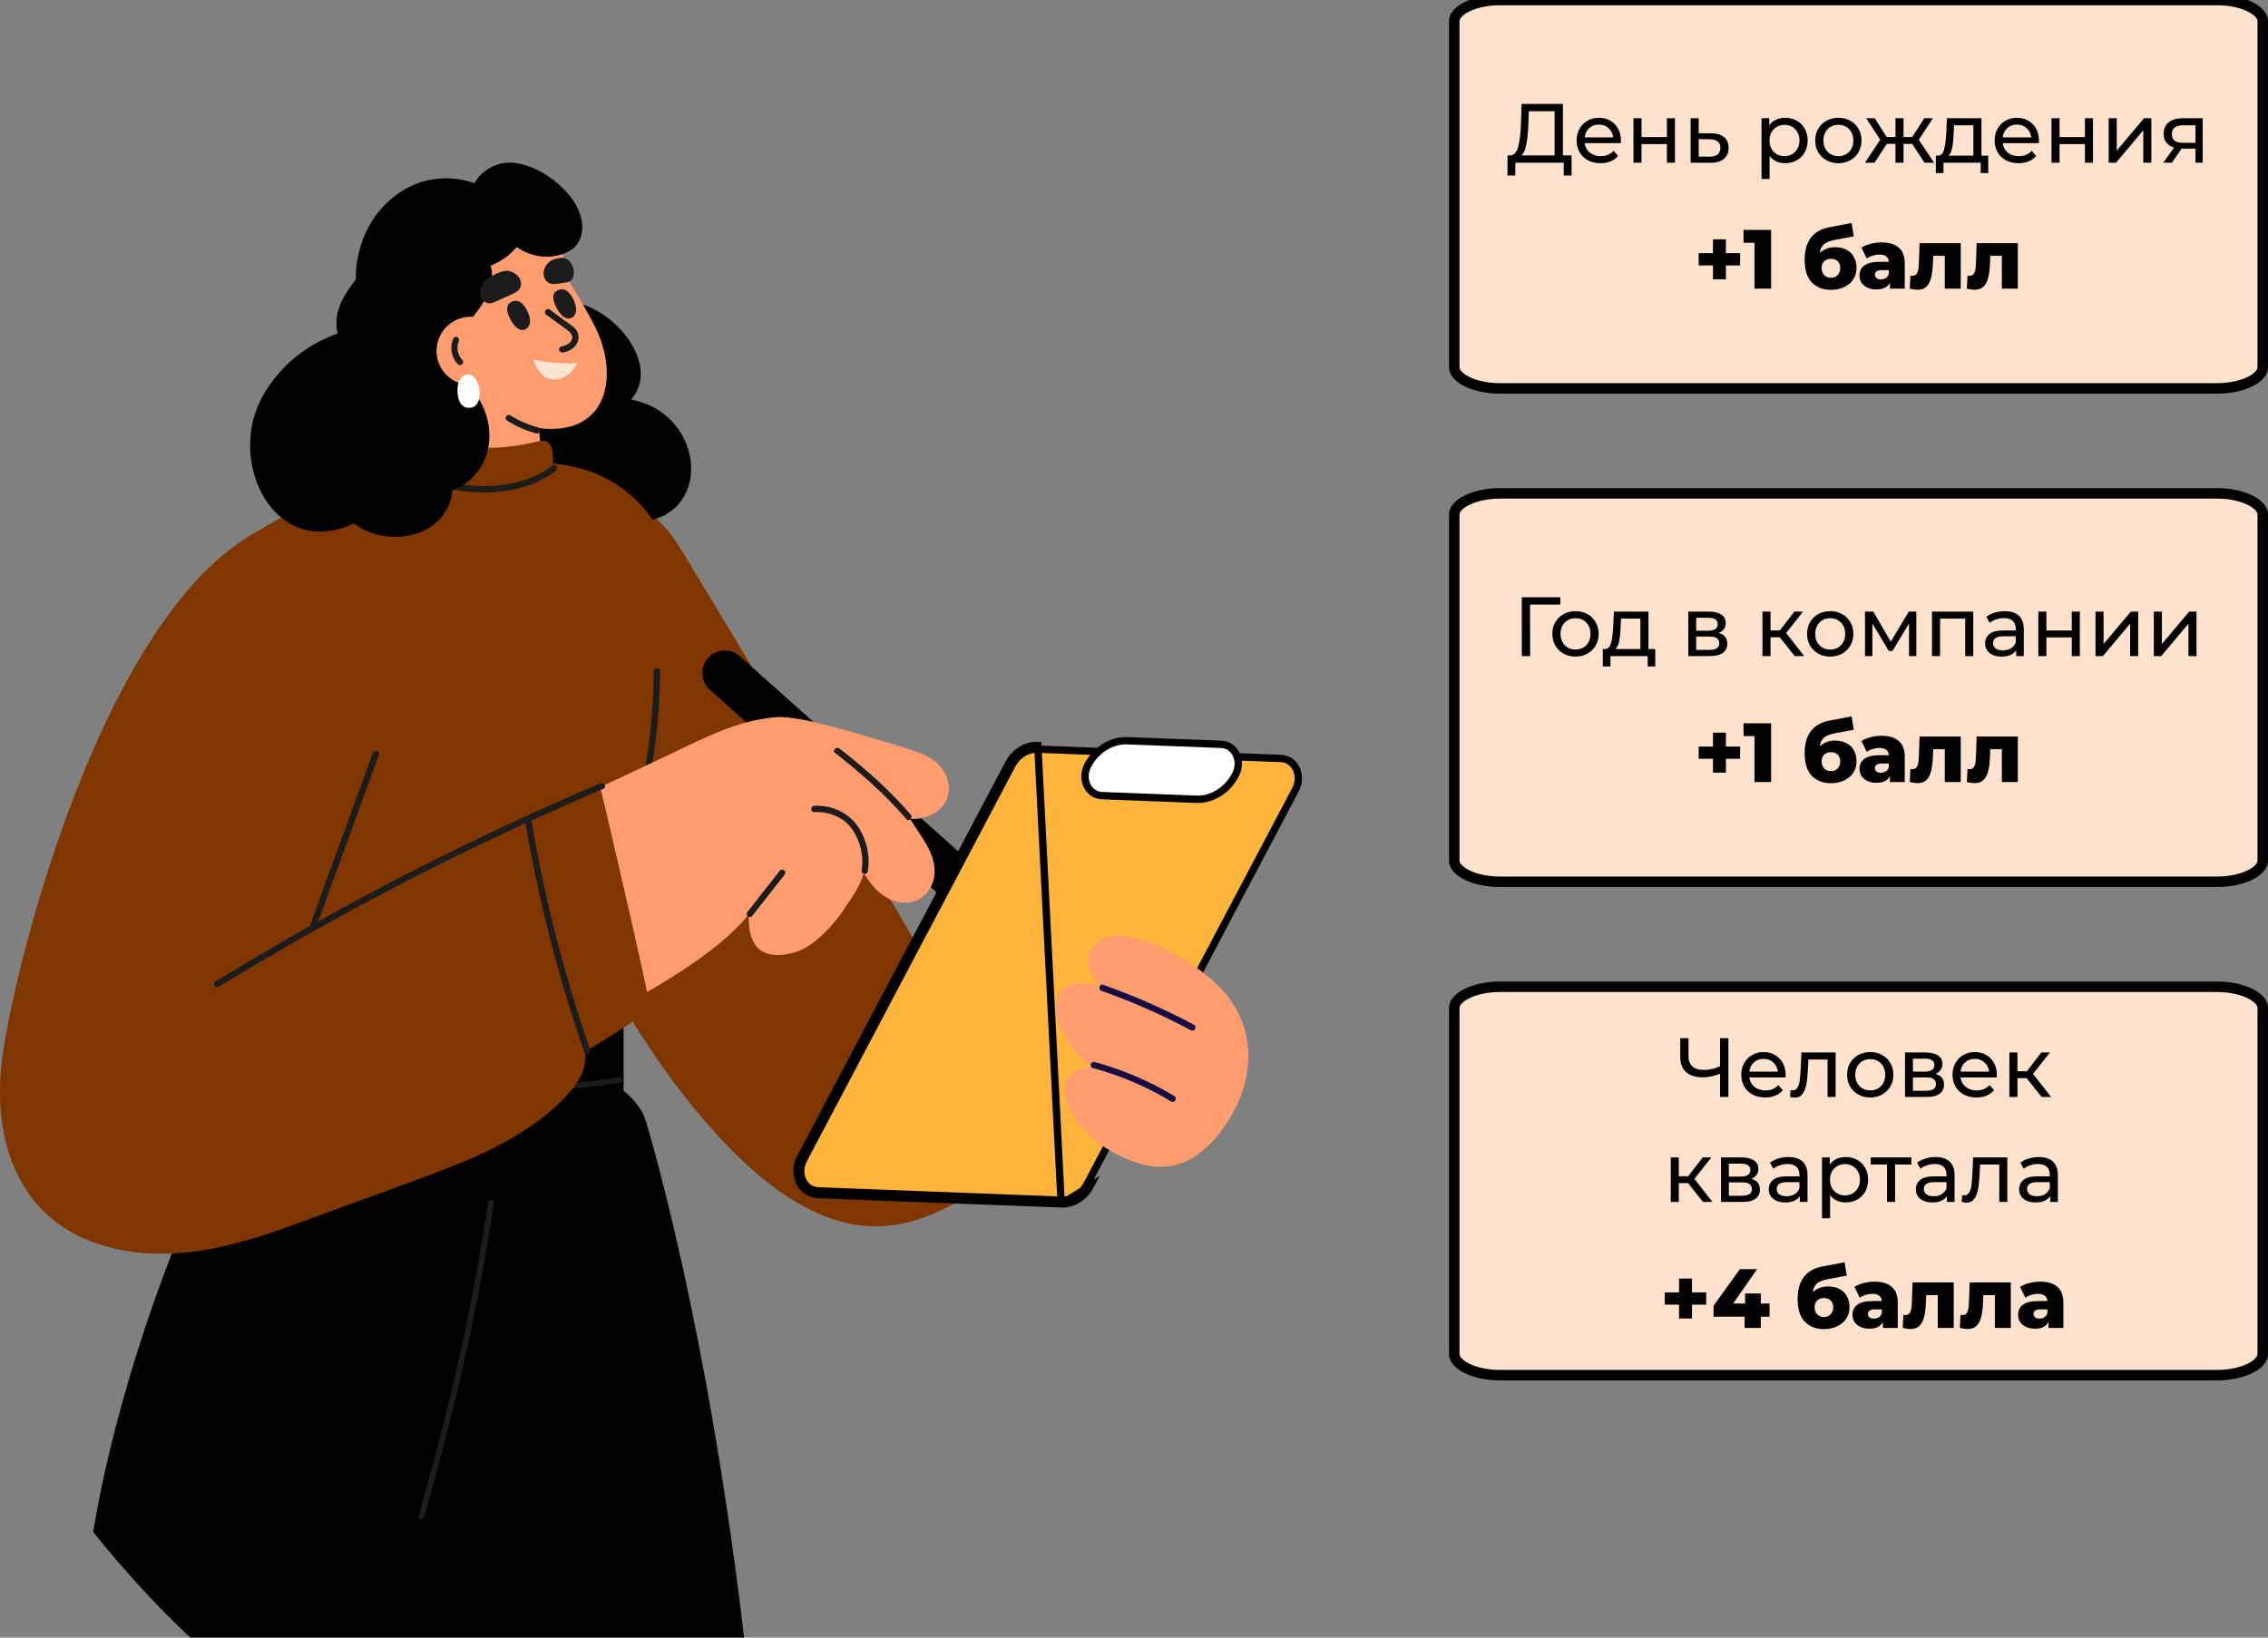 <svg width="216" height="156" viewBox="0 0 216 156" fill="none" xmlns="http://www.w3.org/2000/svg">
<rect x="0" y="0" width="216" height="156" fill="#808080" stroke="none"/>
<g clip-path="url(#clip0_2034_425)">
<path d="M142.857 0H211.143C212.422 0 213.554 0.268 214.349 0.676C215.169 1.099 215.5 1.593 215.5 1.999V35.001C215.5 35.407 215.169 35.901 214.349 36.324C213.554 36.732 212.422 37 211.143 37H142.857C141.578 37 140.446 36.732 139.651 36.324C138.831 35.901 138.5 35.407 138.5 35.001V1.999C138.5 1.593 138.831 1.099 139.651 0.676C140.446 0.268 141.578 0 142.857 0Z" fill="#FFE2CD" stroke="black"/>
<path d="M149.673 14.804V16.724H148.929V15.5H144.321L144.313 16.724H143.569L143.577 14.804H143.849C144.201 14.783 144.449 14.505 144.593 13.972C144.737 13.433 144.825 12.676 144.857 11.7L144.913 9.9H148.849V14.804H149.673ZM145.561 11.772C145.534 12.561 145.47 13.215 145.369 13.732C145.273 14.249 145.116 14.607 144.897 14.804H148.057V10.596H145.601L145.561 11.772ZM154.377 13.404C154.377 13.463 154.371 13.54 154.361 13.636H150.921C150.969 14.009 151.131 14.311 151.409 14.54C151.691 14.764 152.041 14.876 152.457 14.876C152.963 14.876 153.371 14.705 153.681 14.364L154.105 14.86C153.913 15.084 153.673 15.255 153.385 15.372C153.102 15.489 152.785 15.548 152.433 15.548C151.985 15.548 151.587 15.457 151.241 15.276C150.894 15.089 150.625 14.831 150.433 14.5C150.246 14.169 150.153 13.796 150.153 13.38C150.153 12.969 150.243 12.599 150.425 12.268C150.611 11.937 150.865 11.681 151.185 11.5C151.51 11.313 151.875 11.22 152.281 11.22C152.686 11.22 153.046 11.313 153.361 11.5C153.681 11.681 153.929 11.937 154.105 12.268C154.286 12.599 154.377 12.977 154.377 13.404ZM152.281 11.868C151.913 11.868 151.603 11.98 151.353 12.204C151.107 12.428 150.963 12.721 150.921 13.084H153.641C153.598 12.727 153.451 12.436 153.201 12.212C152.955 11.983 152.649 11.868 152.281 11.868ZM155.568 11.26H156.336V13.06H158.752V11.26H159.52V15.5H158.752V13.724H156.336V15.5H155.568V11.26ZM162.974 12.7C163.512 12.705 163.923 12.828 164.206 13.068C164.488 13.308 164.63 13.647 164.63 14.084C164.63 14.543 164.475 14.897 164.166 15.148C163.862 15.393 163.424 15.513 162.854 15.508L161.014 15.5V11.26H161.782V12.692L162.974 12.7ZM162.79 14.924C163.136 14.929 163.398 14.86 163.574 14.716C163.755 14.572 163.846 14.359 163.846 14.076C163.846 13.799 163.758 13.596 163.582 13.468C163.411 13.34 163.147 13.273 162.79 13.268L161.782 13.252V14.916L162.79 14.924ZM170.012 11.22C170.422 11.22 170.79 11.311 171.116 11.492C171.441 11.673 171.694 11.927 171.876 12.252C172.062 12.577 172.156 12.953 172.156 13.38C172.156 13.807 172.062 14.185 171.876 14.516C171.694 14.841 171.441 15.095 171.116 15.276C170.79 15.457 170.422 15.548 170.012 15.548C169.708 15.548 169.428 15.489 169.172 15.372C168.921 15.255 168.708 15.084 168.532 14.86V17.052H167.764V11.26H168.5V11.932C168.67 11.697 168.886 11.521 169.148 11.404C169.409 11.281 169.697 11.22 170.012 11.22ZM169.948 14.876C170.22 14.876 170.462 14.815 170.676 14.692C170.894 14.564 171.065 14.388 171.188 14.164C171.316 13.935 171.38 13.673 171.38 13.38C171.38 13.087 171.316 12.828 171.188 12.604C171.065 12.375 170.894 12.199 170.676 12.076C170.462 11.953 170.22 11.892 169.948 11.892C169.681 11.892 169.438 11.956 169.22 12.084C169.006 12.207 168.836 12.38 168.708 12.604C168.585 12.828 168.524 13.087 168.524 13.38C168.524 13.673 168.585 13.935 168.708 14.164C168.83 14.388 169.001 14.564 169.22 14.692C169.438 14.815 169.681 14.876 169.948 14.876ZM175.087 15.548C174.666 15.548 174.287 15.455 173.951 15.268C173.615 15.081 173.351 14.825 173.159 14.5C172.973 14.169 172.879 13.796 172.879 13.38C172.879 12.964 172.973 12.593 173.159 12.268C173.351 11.937 173.615 11.681 173.951 11.5C174.287 11.313 174.666 11.22 175.087 11.22C175.509 11.22 175.885 11.313 176.215 11.5C176.551 11.681 176.813 11.937 176.999 12.268C177.191 12.593 177.287 12.964 177.287 13.38C177.287 13.796 177.191 14.169 176.999 14.5C176.813 14.825 176.551 15.081 176.215 15.268C175.885 15.455 175.509 15.548 175.087 15.548ZM175.087 14.876C175.359 14.876 175.602 14.815 175.815 14.692C176.034 14.564 176.205 14.388 176.327 14.164C176.45 13.935 176.511 13.673 176.511 13.38C176.511 13.087 176.45 12.828 176.327 12.604C176.205 12.375 176.034 12.199 175.815 12.076C175.602 11.953 175.359 11.892 175.087 11.892C174.815 11.892 174.57 11.953 174.351 12.076C174.138 12.199 173.967 12.375 173.839 12.604C173.717 12.828 173.655 13.087 173.655 13.38C173.655 13.673 173.717 13.935 173.839 14.164C173.967 14.388 174.138 14.564 174.351 14.692C174.57 14.815 174.815 14.876 175.087 14.876ZM182.112 13.708H181.288V15.5H180.52V13.708H179.696L178.528 15.5H177.616L179.072 13.308L177.728 11.26H178.544L179.688 13.052H180.52V11.26H181.288V13.052H182.12L183.264 11.26H184.088L182.744 13.316L184.2 15.5H183.288L182.112 13.708ZM189.357 14.828V16.484H188.637V15.5H185.093V16.484H184.365V14.828H184.589C184.861 14.812 185.047 14.62 185.149 14.252C185.25 13.884 185.319 13.364 185.357 12.692L185.421 11.26H188.709V14.828H189.357ZM186.061 12.748C186.039 13.281 185.994 13.724 185.925 14.076C185.861 14.423 185.741 14.673 185.565 14.828H187.941V11.932H186.101L186.061 12.748ZM194.189 13.404C194.189 13.463 194.184 13.54 194.173 13.636H190.733C190.781 14.009 190.944 14.311 191.221 14.54C191.504 14.764 191.853 14.876 192.269 14.876C192.776 14.876 193.184 14.705 193.493 14.364L193.917 14.86C193.725 15.084 193.485 15.255 193.197 15.372C192.915 15.489 192.597 15.548 192.245 15.548C191.797 15.548 191.4 15.457 191.053 15.276C190.707 15.089 190.437 14.831 190.245 14.5C190.059 14.169 189.965 13.796 189.965 13.38C189.965 12.969 190.056 12.599 190.237 12.268C190.424 11.937 190.677 11.681 190.997 11.5C191.323 11.313 191.688 11.22 192.093 11.22C192.499 11.22 192.859 11.313 193.173 11.5C193.493 11.681 193.741 11.937 193.917 12.268C194.099 12.599 194.189 12.977 194.189 13.404ZM192.093 11.868C191.725 11.868 191.416 11.98 191.165 12.204C190.92 12.428 190.776 12.721 190.733 13.084H193.453C193.411 12.727 193.264 12.436 193.013 12.212C192.768 11.983 192.461 11.868 192.093 11.868ZM195.381 11.26H196.149V13.06H198.565V11.26H199.333V15.5H198.565V13.724H196.149V15.5H195.381V11.26ZM200.826 11.26H201.594V14.348L204.194 11.26H204.89V15.5H204.122V12.412L201.53 15.5H200.826V11.26ZM209.781 11.26V15.5H209.093V14.156H207.861H207.773L206.845 15.5H206.021L207.053 14.052C206.733 13.956 206.487 13.799 206.317 13.58C206.146 13.356 206.061 13.079 206.061 12.748C206.061 12.263 206.226 11.895 206.557 11.644C206.887 11.388 207.343 11.26 207.925 11.26H209.781ZM206.845 12.772C206.845 13.055 206.933 13.265 207.109 13.404C207.29 13.537 207.559 13.604 207.917 13.604H209.093V11.932H207.949C207.213 11.932 206.845 12.212 206.845 12.772Z" fill="black"/>
<path d="M165.724 25.284H164.372V26.604H163.14V25.284H161.78V24.116H163.14V22.796H164.372V24.116H165.724V25.284ZM168.676 21.9V27.5H167.092V23.124H166.052V21.9H168.676ZM174.766 23.548C175.188 23.548 175.553 23.631 175.862 23.796C176.172 23.956 176.406 24.188 176.566 24.492C176.732 24.791 176.814 25.14 176.814 25.54C176.814 25.951 176.708 26.313 176.494 26.628C176.286 26.937 175.996 27.18 175.622 27.356C175.254 27.527 174.838 27.612 174.374 27.612C173.612 27.612 173.004 27.375 172.55 26.9C172.097 26.425 171.87 25.713 171.87 24.764C171.87 22.983 172.66 21.943 174.238 21.644L176.342 21.244L176.55 22.516L174.726 22.86C174.262 22.945 173.921 23.084 173.702 23.276C173.489 23.463 173.361 23.735 173.318 24.092C173.708 23.729 174.19 23.548 174.766 23.548ZM174.382 26.46C174.654 26.46 174.868 26.372 175.022 26.196C175.182 26.02 175.262 25.801 175.262 25.54C175.262 25.263 175.182 25.047 175.022 24.892C174.862 24.732 174.649 24.652 174.382 24.652C174.11 24.652 173.892 24.732 173.726 24.892C173.566 25.052 173.486 25.271 173.486 25.548C173.486 25.815 173.569 26.033 173.734 26.204C173.9 26.375 174.116 26.46 174.382 26.46ZM179.19 23.092C179.91 23.092 180.459 23.257 180.838 23.588C181.217 23.913 181.406 24.415 181.406 25.092V27.5H179.99V26.94C179.771 27.361 179.345 27.572 178.71 27.572C178.374 27.572 178.083 27.513 177.838 27.396C177.593 27.279 177.406 27.121 177.278 26.924C177.155 26.721 177.094 26.492 177.094 26.236C177.094 25.825 177.251 25.508 177.566 25.284C177.881 25.055 178.366 24.94 179.022 24.94H179.886C179.859 24.481 179.553 24.252 178.966 24.252C178.758 24.252 178.547 24.287 178.334 24.356C178.121 24.42 177.939 24.511 177.79 24.628L177.278 23.596C177.518 23.436 177.809 23.313 178.15 23.228C178.497 23.137 178.843 23.092 179.19 23.092ZM179.134 26.612C179.31 26.612 179.465 26.569 179.598 26.484C179.731 26.399 179.827 26.273 179.886 26.108V25.732H179.23C178.787 25.732 178.566 25.879 178.566 26.172C178.566 26.305 178.617 26.412 178.718 26.492C178.819 26.572 178.958 26.612 179.134 26.612ZM186.737 23.164V27.5H185.217V24.372H184.121L184.089 25.036C184.067 25.601 184.011 26.068 183.921 26.436C183.83 26.804 183.681 27.092 183.473 27.3C183.265 27.503 182.979 27.604 182.617 27.604C182.43 27.604 182.185 27.569 181.881 27.5L181.945 26.26C182.041 26.271 182.105 26.276 182.137 26.276C182.302 26.276 182.427 26.223 182.513 26.116C182.598 26.009 182.657 25.868 182.689 25.692C182.721 25.511 182.742 25.271 182.753 24.972L182.817 23.164H186.737ZM192.174 23.164V27.5H190.654V24.372H189.558L189.526 25.036C189.505 25.601 189.449 26.068 189.358 26.436C189.267 26.804 189.118 27.092 188.91 27.3C188.702 27.503 188.417 27.604 188.054 27.604C187.867 27.604 187.622 27.569 187.318 27.5L187.382 26.26C187.478 26.271 187.542 26.276 187.574 26.276C187.739 26.276 187.865 26.223 187.95 26.116C188.035 26.009 188.094 25.868 188.126 25.692C188.158 25.511 188.179 25.271 188.19 24.972L188.254 23.164H192.174Z" fill="black"/>
<path d="M142.857 47H211.143C212.422 47 213.554 47.268 214.349 47.676C215.169 48.099 215.5 48.593 215.5 48.999V82.001C215.5 82.407 215.169 82.901 214.349 83.323C213.554 83.732 212.422 84 211.143 84H142.857C141.578 84 140.446 83.732 139.651 83.323C138.831 82.901 138.5 82.407 138.5 82.001V48.999C138.5 48.593 138.831 48.099 139.651 47.676C140.446 47.268 141.578 47 142.857 47Z" fill="#FFE2CD" stroke="black"/>
<path d="M148.599 57.596H145.719L145.727 62.5H144.935V56.9H148.607L148.599 57.596ZM150.052 62.548C149.631 62.548 149.252 62.455 148.916 62.268C148.58 62.081 148.316 61.825 148.124 61.5C147.938 61.169 147.844 60.796 147.844 60.38C147.844 59.964 147.938 59.593 148.124 59.268C148.316 58.937 148.58 58.681 148.916 58.5C149.252 58.313 149.631 58.22 150.052 58.22C150.474 58.22 150.85 58.313 151.18 58.5C151.516 58.681 151.778 58.937 151.964 59.268C152.156 59.593 152.252 59.964 152.252 60.38C152.252 60.796 152.156 61.169 151.964 61.5C151.778 61.825 151.516 62.081 151.18 62.268C150.85 62.455 150.474 62.548 150.052 62.548ZM150.052 61.876C150.324 61.876 150.567 61.815 150.78 61.692C150.999 61.564 151.17 61.388 151.292 61.164C151.415 60.935 151.476 60.673 151.476 60.38C151.476 60.087 151.415 59.828 151.292 59.604C151.17 59.375 150.999 59.199 150.78 59.076C150.567 58.953 150.324 58.892 150.052 58.892C149.78 58.892 149.535 58.953 149.316 59.076C149.103 59.199 148.932 59.375 148.804 59.604C148.682 59.828 148.62 60.087 148.62 60.38C148.62 60.673 148.682 60.935 148.804 61.164C148.932 61.388 149.103 61.564 149.316 61.692C149.535 61.815 149.78 61.876 150.052 61.876ZM157.642 61.828V63.484H156.922V62.5H153.378V63.484H152.65V61.828H152.874C153.146 61.812 153.333 61.62 153.434 61.252C153.535 60.884 153.605 60.364 153.642 59.692L153.706 58.26H156.994V61.828H157.642ZM154.346 59.748C154.325 60.281 154.279 60.724 154.21 61.076C154.146 61.423 154.026 61.673 153.85 61.828H156.226V58.932H154.386L154.346 59.748ZM163.679 60.3C164.228 60.439 164.503 60.783 164.503 61.332C164.503 61.705 164.362 61.993 164.079 62.196C163.802 62.399 163.386 62.5 162.831 62.5H160.791V58.26H162.759C163.26 58.26 163.652 58.356 163.935 58.548C164.218 58.735 164.359 59.001 164.359 59.348C164.359 59.572 164.298 59.767 164.175 59.932C164.058 60.092 163.892 60.215 163.679 60.3ZM161.543 60.084H162.695C162.988 60.084 163.21 60.031 163.359 59.924C163.514 59.817 163.591 59.663 163.591 59.46C163.591 59.055 163.292 58.852 162.695 58.852H161.543V60.084ZM162.775 61.908C163.095 61.908 163.335 61.857 163.495 61.756C163.655 61.655 163.735 61.497 163.735 61.284C163.735 61.065 163.66 60.903 163.511 60.796C163.367 60.689 163.138 60.636 162.823 60.636H161.543V61.908H162.775ZM169.501 60.708H168.621V62.5H167.853V58.26H168.621V60.052H169.517L170.893 58.26H171.717L170.109 60.3L171.829 62.5H170.925L169.501 60.708ZM174.31 62.548C173.889 62.548 173.51 62.455 173.174 62.268C172.838 62.081 172.574 61.825 172.382 61.5C172.195 61.169 172.102 60.796 172.102 60.38C172.102 59.964 172.195 59.593 172.382 59.268C172.574 58.937 172.838 58.681 173.174 58.5C173.51 58.313 173.889 58.22 174.31 58.22C174.731 58.22 175.107 58.313 175.438 58.5C175.774 58.681 176.035 58.937 176.222 59.268C176.414 59.593 176.51 59.964 176.51 60.38C176.51 60.796 176.414 61.169 176.222 61.5C176.035 61.825 175.774 62.081 175.438 62.268C175.107 62.455 174.731 62.548 174.31 62.548ZM174.31 61.876C174.582 61.876 174.825 61.815 175.038 61.692C175.257 61.564 175.427 61.388 175.55 61.164C175.673 60.935 175.734 60.673 175.734 60.38C175.734 60.087 175.673 59.828 175.55 59.604C175.427 59.375 175.257 59.199 175.038 59.076C174.825 58.953 174.582 58.892 174.31 58.892C174.038 58.892 173.793 58.953 173.574 59.076C173.361 59.199 173.19 59.375 173.062 59.604C172.939 59.828 172.878 60.087 172.878 60.38C172.878 60.673 172.939 60.935 173.062 61.164C173.19 61.388 173.361 61.564 173.574 61.692C173.793 61.815 174.038 61.876 174.31 61.876ZM182.507 58.26V62.5H181.811V59.404L180.227 62.02H179.891L178.323 59.396V62.5H177.619V58.26H178.411L180.075 61.124L181.787 58.26H182.507ZM187.93 58.26V62.5H187.162V58.932H184.77V62.5H184.002V58.26H187.93ZM190.928 58.22C191.515 58.22 191.963 58.364 192.272 58.652C192.587 58.94 192.744 59.369 192.744 59.94V62.5H192.016V61.94C191.888 62.137 191.704 62.289 191.464 62.396C191.229 62.497 190.949 62.548 190.624 62.548C190.149 62.548 189.768 62.433 189.48 62.204C189.197 61.975 189.056 61.673 189.056 61.3C189.056 60.927 189.192 60.628 189.464 60.404C189.736 60.175 190.168 60.06 190.76 60.06H191.976V59.908C191.976 59.577 191.88 59.324 191.688 59.148C191.496 58.972 191.213 58.884 190.84 58.884C190.589 58.884 190.344 58.927 190.104 59.012C189.864 59.092 189.661 59.201 189.496 59.34L189.176 58.764C189.395 58.588 189.656 58.455 189.96 58.364C190.264 58.268 190.587 58.22 190.928 58.22ZM190.752 61.956C191.045 61.956 191.299 61.892 191.512 61.764C191.725 61.631 191.88 61.444 191.976 61.204V60.612H190.792C190.141 60.612 189.816 60.831 189.816 61.268C189.816 61.481 189.899 61.649 190.064 61.772C190.229 61.895 190.459 61.956 190.752 61.956ZM194.127 58.26H194.895V60.06H197.311V58.26H198.079V62.5H197.311V60.724H194.895V62.5H194.127V58.26ZM199.572 58.26H200.34V61.348L202.94 58.26H203.636V62.5H202.868V59.412L200.276 62.5H199.572V58.26ZM205.127 58.26H205.895V61.348L208.495 58.26H209.191V62.5H208.423V59.412L205.831 62.5H205.127V58.26Z" fill="black"/>
<path d="M165.724 72.284H164.372V73.604H163.14V72.284H161.78V71.116H163.14V69.796H164.372V71.116H165.724V72.284ZM168.676 68.9V74.5H167.092V70.124H166.052V68.9H168.676ZM174.766 70.548C175.188 70.548 175.553 70.631 175.862 70.796C176.172 70.956 176.406 71.188 176.566 71.492C176.732 71.791 176.814 72.14 176.814 72.54C176.814 72.951 176.708 73.313 176.494 73.628C176.286 73.937 175.996 74.18 175.622 74.356C175.254 74.527 174.838 74.612 174.374 74.612C173.612 74.612 173.004 74.375 172.55 73.9C172.097 73.425 171.87 72.713 171.87 71.764C171.87 69.983 172.66 68.943 174.238 68.644L176.342 68.244L176.55 69.516L174.726 69.86C174.262 69.945 173.921 70.084 173.702 70.276C173.489 70.463 173.361 70.735 173.318 71.092C173.708 70.729 174.19 70.548 174.766 70.548ZM174.382 73.46C174.654 73.46 174.868 73.372 175.022 73.196C175.182 73.02 175.262 72.801 175.262 72.54C175.262 72.263 175.182 72.047 175.022 71.892C174.862 71.732 174.649 71.652 174.382 71.652C174.11 71.652 173.892 71.732 173.726 71.892C173.566 72.052 173.486 72.271 173.486 72.548C173.486 72.815 173.569 73.033 173.734 73.204C173.9 73.375 174.116 73.46 174.382 73.46ZM179.19 70.092C179.91 70.092 180.459 70.257 180.838 70.588C181.217 70.913 181.406 71.415 181.406 72.092V74.5H179.99V73.94C179.771 74.361 179.345 74.572 178.71 74.572C178.374 74.572 178.083 74.513 177.838 74.396C177.593 74.279 177.406 74.121 177.278 73.924C177.155 73.721 177.094 73.492 177.094 73.236C177.094 72.825 177.251 72.508 177.566 72.284C177.881 72.055 178.366 71.94 179.022 71.94H179.886C179.859 71.481 179.553 71.252 178.966 71.252C178.758 71.252 178.547 71.287 178.334 71.356C178.121 71.42 177.939 71.511 177.79 71.628L177.278 70.596C177.518 70.436 177.809 70.313 178.15 70.228C178.497 70.137 178.843 70.092 179.19 70.092ZM179.134 73.612C179.31 73.612 179.465 73.569 179.598 73.484C179.731 73.399 179.827 73.273 179.886 73.108V72.732H179.23C178.787 72.732 178.566 72.879 178.566 73.172C178.566 73.305 178.617 73.412 178.718 73.492C178.819 73.572 178.958 73.612 179.134 73.612ZM186.737 70.164V74.5H185.217V71.372H184.121L184.089 72.036C184.067 72.601 184.011 73.068 183.921 73.436C183.83 73.804 183.681 74.092 183.473 74.3C183.265 74.503 182.979 74.604 182.617 74.604C182.43 74.604 182.185 74.569 181.881 74.5L181.945 73.26C182.041 73.271 182.105 73.276 182.137 73.276C182.302 73.276 182.427 73.223 182.513 73.116C182.598 73.009 182.657 72.868 182.689 72.692C182.721 72.511 182.742 72.271 182.753 71.972L182.817 70.164H186.737ZM192.174 70.164V74.5H190.654V71.372H189.558L189.526 72.036C189.505 72.601 189.449 73.068 189.358 73.436C189.267 73.804 189.118 74.092 188.91 74.3C188.702 74.503 188.417 74.604 188.054 74.604C187.867 74.604 187.622 74.569 187.318 74.5L187.382 73.26C187.478 73.271 187.542 73.276 187.574 73.276C187.739 73.276 187.865 73.223 187.95 73.116C188.035 73.009 188.094 72.868 188.126 72.692C188.158 72.511 188.179 72.271 188.19 71.972L188.254 70.164H192.174Z" fill="black"/>
<path d="M142.857 94H211.143C212.422 94 213.554 94.268 214.349 94.677C215.169 95.099 215.5 95.593 215.5 95.999V129.001C215.5 129.407 215.169 129.901 214.349 130.324C213.554 130.732 212.422 131 211.143 131H142.857C141.578 131 140.446 130.732 139.651 130.324C138.831 129.901 138.5 129.407 138.5 129.001V95.999C138.5 95.593 138.831 95.099 139.651 94.677C140.446 94.268 141.578 94 142.857 94Z" fill="#FFE2CD" stroke="black"/>
<path d="M164.61 98.9V104.5H163.818V102.284C163.226 102.513 162.679 102.628 162.178 102.628C161.495 102.628 160.964 102.463 160.586 102.132C160.212 101.801 160.026 101.329 160.026 100.716V98.9H160.81V100.628C160.81 101.044 160.935 101.364 161.186 101.588C161.442 101.812 161.802 101.924 162.266 101.924C162.783 101.924 163.3 101.807 163.818 101.572V98.9H164.61ZM170.06 102.404C170.06 102.463 170.055 102.54 170.044 102.636H166.604C166.652 103.009 166.815 103.311 167.092 103.54C167.375 103.764 167.724 103.876 168.14 103.876C168.647 103.876 169.055 103.705 169.364 103.364L169.788 103.86C169.596 104.084 169.356 104.255 169.068 104.372C168.786 104.489 168.468 104.548 168.116 104.548C167.668 104.548 167.271 104.457 166.924 104.276C166.578 104.089 166.308 103.831 166.116 103.5C165.93 103.169 165.836 102.796 165.836 102.38C165.836 101.969 165.927 101.599 166.108 101.268C166.295 100.937 166.548 100.681 166.868 100.5C167.194 100.313 167.559 100.22 167.964 100.22C168.37 100.22 168.73 100.313 169.044 100.5C169.364 100.681 169.612 100.937 169.788 101.268C169.97 101.599 170.06 101.977 170.06 102.404ZM167.964 100.868C167.596 100.868 167.287 100.98 167.036 101.204C166.791 101.428 166.647 101.721 166.604 102.084H169.324C169.282 101.727 169.135 101.436 168.884 101.212C168.639 100.983 168.332 100.868 167.964 100.868ZM174.822 100.26V104.5H174.054V100.932H172.23L172.182 101.876C172.155 102.447 172.104 102.924 172.03 103.308C171.955 103.687 171.832 103.991 171.662 104.22C171.491 104.449 171.254 104.564 170.95 104.564C170.811 104.564 170.654 104.54 170.478 104.492L170.526 103.844C170.595 103.86 170.659 103.868 170.718 103.868C170.931 103.868 171.091 103.775 171.198 103.588C171.304 103.401 171.374 103.18 171.406 102.924C171.438 102.668 171.467 102.303 171.493 101.828L171.566 100.26H174.822ZM178.123 104.548C177.701 104.548 177.323 104.455 176.987 104.268C176.651 104.081 176.387 103.825 176.195 103.5C176.008 103.169 175.915 102.796 175.915 102.38C175.915 101.964 176.008 101.593 176.195 101.268C176.387 100.937 176.651 100.681 176.987 100.5C177.323 100.313 177.701 100.22 178.123 100.22C178.544 100.22 178.92 100.313 179.251 100.5C179.587 100.681 179.848 100.937 180.035 101.268C180.227 101.593 180.323 101.964 180.323 102.38C180.323 102.796 180.227 103.169 180.035 103.5C179.848 103.825 179.587 104.081 179.251 104.268C178.92 104.455 178.544 104.548 178.123 104.548ZM178.123 103.876C178.395 103.876 178.637 103.815 178.851 103.692C179.069 103.564 179.24 103.388 179.363 103.164C179.485 102.935 179.547 102.673 179.547 102.38C179.547 102.087 179.485 101.828 179.363 101.604C179.24 101.375 179.069 101.199 178.851 101.076C178.637 100.953 178.395 100.892 178.123 100.892C177.851 100.892 177.605 100.953 177.387 101.076C177.173 101.199 177.003 101.375 176.875 101.604C176.752 101.828 176.691 102.087 176.691 102.38C176.691 102.673 176.752 102.935 176.875 103.164C177.003 103.388 177.173 103.564 177.387 103.692C177.605 103.815 177.851 103.876 178.123 103.876ZM184.32 102.3C184.869 102.439 185.144 102.783 185.144 103.332C185.144 103.705 185.002 103.993 184.72 104.196C184.442 104.399 184.026 104.5 183.472 104.5H181.432V100.26H183.4C183.901 100.26 184.293 100.356 184.576 100.548C184.858 100.735 185 101.001 185 101.348C185 101.572 184.938 101.767 184.816 101.932C184.698 102.092 184.533 102.215 184.32 102.3ZM182.184 102.084H183.336C183.629 102.084 183.85 102.031 184 101.924C184.154 101.817 184.232 101.663 184.232 101.46C184.232 101.055 183.933 100.852 183.336 100.852H182.184V102.084ZM183.416 103.908C183.736 103.908 183.976 103.857 184.136 103.756C184.296 103.655 184.376 103.497 184.376 103.284C184.376 103.065 184.301 102.903 184.152 102.796C184.008 102.689 183.778 102.636 183.464 102.636H182.184V103.908H183.416ZM190.178 102.404C190.178 102.463 190.172 102.54 190.162 102.636H186.722C186.77 103.009 186.932 103.311 187.21 103.54C187.492 103.764 187.842 103.876 188.258 103.876C188.764 103.876 189.172 103.705 189.482 103.364L189.906 103.86C189.714 104.084 189.474 104.255 189.186 104.372C188.903 104.489 188.586 104.548 188.234 104.548C187.786 104.548 187.388 104.457 187.042 104.276C186.695 104.089 186.426 103.831 186.234 103.5C186.047 103.169 185.954 102.796 185.954 102.38C185.954 101.969 186.044 101.599 186.226 101.268C186.412 100.937 186.666 100.681 186.986 100.5C187.311 100.313 187.676 100.22 188.082 100.22C188.487 100.22 188.847 100.313 189.162 100.5C189.482 100.681 189.73 100.937 189.906 101.268C190.087 101.599 190.178 101.977 190.178 102.404ZM188.082 100.868C187.714 100.868 187.404 100.98 187.154 101.204C186.908 101.428 186.764 101.721 186.722 102.084H189.442C189.399 101.727 189.252 101.436 189.002 101.212C188.756 100.983 188.45 100.868 188.082 100.868ZM193.017 102.708H192.137V104.5H191.369V100.26H192.137V102.052H193.033L194.409 100.26H195.233L193.625 102.3L195.345 104.5H194.441L193.017 102.708ZM160.767 112.708H159.887V114.5H159.119V110.26H159.887V112.052H160.783L162.159 110.26H162.983L161.375 112.3L163.095 114.5H162.191L160.767 112.708ZM166.788 112.3C167.338 112.439 167.612 112.783 167.612 113.332C167.612 113.705 167.471 113.993 167.188 114.196C166.911 114.399 166.495 114.5 165.94 114.5H163.9V110.26H165.868C166.37 110.26 166.762 110.356 167.044 110.548C167.327 110.735 167.468 111.001 167.468 111.348C167.468 111.572 167.407 111.767 167.284 111.932C167.167 112.092 167.002 112.215 166.788 112.3ZM164.652 112.084H165.804C166.098 112.084 166.319 112.031 166.468 111.924C166.623 111.817 166.7 111.663 166.7 111.46C166.7 111.055 166.402 110.852 165.804 110.852H164.652V112.084ZM165.884 113.908C166.204 113.908 166.444 113.857 166.604 113.756C166.764 113.655 166.844 113.497 166.844 113.284C166.844 113.065 166.77 112.903 166.62 112.796C166.476 112.689 166.247 112.636 165.932 112.636H164.652V113.908H165.884ZM170.326 110.22C170.913 110.22 171.361 110.364 171.67 110.652C171.985 110.94 172.142 111.369 172.142 111.94V114.5H171.414V113.94C171.286 114.137 171.102 114.289 170.862 114.396C170.628 114.497 170.348 114.548 170.022 114.548C169.548 114.548 169.166 114.433 168.878 114.204C168.596 113.975 168.454 113.673 168.454 113.3C168.454 112.927 168.59 112.628 168.862 112.404C169.134 112.175 169.566 112.06 170.158 112.06H171.374V111.908C171.374 111.577 171.278 111.324 171.086 111.148C170.894 110.972 170.612 110.884 170.238 110.884C169.988 110.884 169.742 110.927 169.502 111.012C169.262 111.092 169.06 111.201 168.894 111.34L168.574 110.764C168.793 110.588 169.054 110.455 169.358 110.364C169.662 110.268 169.985 110.22 170.326 110.22ZM170.15 113.956C170.444 113.956 170.697 113.892 170.91 113.764C171.124 113.631 171.278 113.444 171.374 113.204V112.612H170.19C169.54 112.612 169.214 112.831 169.214 113.268C169.214 113.481 169.297 113.649 169.462 113.772C169.628 113.895 169.857 113.956 170.15 113.956ZM175.773 110.22C176.184 110.22 176.552 110.311 176.877 110.492C177.203 110.673 177.456 110.927 177.637 111.252C177.824 111.577 177.917 111.953 177.917 112.38C177.917 112.807 177.824 113.185 177.637 113.516C177.456 113.841 177.203 114.095 176.877 114.276C176.552 114.457 176.184 114.548 175.773 114.548C175.469 114.548 175.189 114.489 174.933 114.372C174.683 114.255 174.469 114.084 174.293 113.86V116.052H173.525V110.26H174.261V110.932C174.432 110.697 174.648 110.521 174.909 110.404C175.171 110.281 175.459 110.22 175.773 110.22ZM175.709 113.876C175.981 113.876 176.224 113.815 176.437 113.692C176.656 113.564 176.827 113.388 176.949 113.164C177.077 112.935 177.141 112.673 177.141 112.38C177.141 112.087 177.077 111.828 176.949 111.604C176.827 111.375 176.656 111.199 176.437 111.076C176.224 110.953 175.981 110.892 175.709 110.892C175.443 110.892 175.2 110.956 174.981 111.084C174.768 111.207 174.597 111.38 174.469 111.604C174.347 111.828 174.285 112.087 174.285 112.38C174.285 112.673 174.347 112.935 174.469 113.164C174.592 113.388 174.763 113.564 174.981 113.692C175.2 113.815 175.443 113.876 175.709 113.876ZM182.037 110.932H180.485V114.5H179.717V110.932H178.165V110.26H182.037V110.932ZM184.334 110.22C184.921 110.22 185.369 110.364 185.678 110.652C185.993 110.94 186.15 111.369 186.15 111.94V114.5H185.422V113.94C185.294 114.137 185.11 114.289 184.87 114.396C184.635 114.497 184.355 114.548 184.03 114.548C183.555 114.548 183.174 114.433 182.886 114.204C182.603 113.975 182.462 113.673 182.462 113.3C182.462 112.927 182.598 112.628 182.87 112.404C183.142 112.175 183.574 112.06 184.166 112.06H185.382V111.908C185.382 111.577 185.286 111.324 185.094 111.148C184.902 110.972 184.619 110.884 184.246 110.884C183.995 110.884 183.75 110.927 183.51 111.012C183.27 111.092 183.067 111.201 182.902 111.34L182.582 110.764C182.801 110.588 183.062 110.455 183.366 110.364C183.67 110.268 183.993 110.22 184.334 110.22ZM184.158 113.956C184.451 113.956 184.705 113.892 184.918 113.764C185.131 113.631 185.286 113.444 185.382 113.204V112.612H184.198C183.547 112.612 183.222 112.831 183.222 113.268C183.222 113.481 183.305 113.649 183.47 113.772C183.635 113.895 183.865 113.956 184.158 113.956ZM191.173 110.26V114.5H190.405V110.932H188.581L188.533 111.876C188.506 112.447 188.456 112.924 188.381 113.308C188.306 113.687 188.184 113.991 188.013 114.22C187.842 114.449 187.605 114.564 187.301 114.564C187.162 114.564 187.005 114.54 186.829 114.492L186.877 113.844C186.946 113.86 187.01 113.868 187.069 113.868C187.282 113.868 187.442 113.775 187.549 113.588C187.656 113.401 187.725 113.18 187.757 112.924C187.789 112.668 187.818 112.303 187.845 111.828L187.917 110.26H191.173ZM194.17 110.22C194.757 110.22 195.205 110.364 195.514 110.652C195.829 110.94 195.986 111.369 195.986 111.94V114.5H195.258V113.94C195.13 114.137 194.946 114.289 194.706 114.396C194.471 114.497 194.191 114.548 193.866 114.548C193.391 114.548 193.01 114.433 192.722 114.204C192.439 113.975 192.298 113.673 192.298 113.3C192.298 112.927 192.434 112.628 192.706 112.404C192.978 112.175 193.41 112.06 194.002 112.06H195.218V111.908C195.218 111.577 195.122 111.324 194.93 111.148C194.738 110.972 194.455 110.884 194.082 110.884C193.831 110.884 193.586 110.927 193.346 111.012C193.106 111.092 192.903 111.201 192.738 111.34L192.418 110.764C192.637 110.588 192.898 110.455 193.202 110.364C193.506 110.268 193.829 110.22 194.17 110.22ZM193.994 113.956C194.287 113.956 194.541 113.892 194.754 113.764C194.967 113.631 195.122 113.444 195.218 113.204V112.612H194.034C193.383 112.612 193.058 112.831 193.058 113.268C193.058 113.481 193.141 113.649 193.306 113.772C193.471 113.895 193.701 113.956 193.994 113.956Z" fill="black"/>
<path d="M162.494 124.284H161.142V125.604H159.91V124.284H158.55V123.116H159.91V121.796H161.142V123.116H162.494V124.284ZM168.529 125.428H167.697V126.5H166.153V125.428H163.193V124.396L165.705 120.9H167.345L165.065 124.172H166.201V123.22H167.697V124.172H168.529V125.428ZM174.098 122.548C174.52 122.548 174.885 122.631 175.194 122.796C175.504 122.956 175.738 123.188 175.898 123.492C176.064 123.791 176.146 124.14 176.146 124.54C176.146 124.951 176.04 125.313 175.826 125.628C175.618 125.937 175.328 126.18 174.954 126.356C174.586 126.527 174.17 126.612 173.706 126.612C172.944 126.612 172.336 126.375 171.882 125.9C171.429 125.425 171.202 124.713 171.202 123.764C171.202 121.983 171.992 120.943 173.57 120.644L175.674 120.244L175.882 121.516L174.058 121.86C173.594 121.945 173.253 122.084 173.034 122.276C172.821 122.463 172.693 122.735 172.65 123.092C173.04 122.729 173.522 122.548 174.098 122.548ZM173.714 125.46C173.986 125.46 174.2 125.372 174.354 125.196C174.514 125.02 174.594 124.801 174.594 124.54C174.594 124.263 174.514 124.047 174.354 123.892C174.194 123.732 173.981 123.652 173.714 123.652C173.442 123.652 173.224 123.732 173.058 123.892C172.898 124.052 172.818 124.271 172.818 124.548C172.818 124.815 172.901 125.033 173.066 125.204C173.232 125.375 173.448 125.46 173.714 125.46ZM178.522 122.092C179.242 122.092 179.792 122.257 180.17 122.588C180.549 122.913 180.738 123.415 180.738 124.092V126.5H179.322V125.94C179.104 126.361 178.677 126.572 178.042 126.572C177.706 126.572 177.416 126.513 177.17 126.396C176.925 126.279 176.738 126.121 176.61 125.924C176.488 125.721 176.426 125.492 176.426 125.236C176.426 124.825 176.584 124.508 176.898 124.284C177.213 124.055 177.698 123.94 178.354 123.94H179.218C179.192 123.481 178.885 123.252 178.298 123.252C178.09 123.252 177.88 123.287 177.666 123.356C177.453 123.42 177.272 123.511 177.122 123.628L176.61 122.596C176.85 122.436 177.141 122.313 177.482 122.228C177.829 122.137 178.176 122.092 178.522 122.092ZM178.466 125.612C178.642 125.612 178.797 125.569 178.93 125.484C179.064 125.399 179.16 125.273 179.218 125.108V124.732H178.562C178.12 124.732 177.898 124.879 177.898 125.172C177.898 125.305 177.949 125.412 178.05 125.492C178.152 125.572 178.29 125.612 178.466 125.612ZM186.069 122.164V126.5H184.549V123.372H183.453L183.421 124.036C183.399 124.601 183.343 125.068 183.253 125.436C183.162 125.804 183.013 126.092 182.805 126.3C182.597 126.503 182.311 126.604 181.949 126.604C181.762 126.604 181.517 126.569 181.213 126.5L181.277 125.26C181.373 125.271 181.437 125.276 181.469 125.276C181.634 125.276 181.759 125.223 181.845 125.116C181.93 125.009 181.989 124.868 182.021 124.692C182.053 124.511 182.074 124.271 182.085 123.972L182.149 122.164H186.069ZM191.506 122.164V126.5H189.986V123.372H188.89L188.858 124.036C188.837 124.601 188.781 125.068 188.69 125.436C188.599 125.804 188.45 126.092 188.242 126.3C188.034 126.503 187.749 126.604 187.386 126.604C187.199 126.604 186.954 126.569 186.65 126.5L186.714 125.26C186.81 125.271 186.874 125.276 186.906 125.276C187.071 125.276 187.197 125.223 187.282 125.116C187.367 125.009 187.426 124.868 187.458 124.692C187.49 124.511 187.511 124.271 187.522 123.972L187.586 122.164H191.506ZM194.296 122.092C195.016 122.092 195.565 122.257 195.944 122.588C196.322 122.913 196.512 123.415 196.512 124.092V126.5H195.096V125.94C194.877 126.361 194.45 126.572 193.816 126.572C193.48 126.572 193.189 126.513 192.944 126.396C192.698 126.279 192.512 126.121 192.384 125.924C192.261 125.721 192.2 125.492 192.2 125.236C192.2 124.825 192.357 124.508 192.672 124.284C192.986 124.055 193.472 123.94 194.128 123.94H194.992C194.965 123.481 194.658 123.252 194.072 123.252C193.864 123.252 193.653 123.287 193.44 123.356C193.226 123.42 193.045 123.511 192.896 123.628L192.384 122.596C192.624 122.436 192.914 122.313 193.256 122.228C193.602 122.137 193.949 122.092 194.296 122.092ZM194.24 125.612C194.416 125.612 194.57 125.569 194.704 125.484C194.837 125.399 194.933 125.273 194.992 125.108V124.732H194.336C193.893 124.732 193.672 124.879 193.672 125.172C193.672 125.305 193.722 125.412 193.824 125.492C193.925 125.572 194.064 125.612 194.24 125.612Z" fill="black"/>
<path d="M72.614 174.254C67.752 174.254 63.71 174.254 60.723 174.254C38.596 174.254 21.432 161.588 8.875 145.942C10.107 138.291 12.651 129.673 14.739 123.792C18.975 111.867 22.609 105.066 30.583 99.398C37.283 94.639 59.451 100.177 61.471 106.673C61.57 106.987 69.548 132.724 72.614 174.258V174.254Z" fill="black"/>
<path d="M40.38 144.569C41.378 141.02 42.349 137.459 43.229 133.878C44.173 130.033 45.009 126.162 45.739 122.272C46.215 119.729 46.645 117.178 47.04 114.624C47.094 114.283 46.572 114.137 46.518 114.481C45.847 118.804 45.076 123.111 44.162 127.39C43.375 131.078 42.482 134.741 41.516 138.382C40.981 140.403 40.423 142.416 39.855 144.428C39.761 144.764 40.283 144.907 40.377 144.572L40.38 144.569Z" fill="#1C1C1C"/>
<path d="M26.493 96.258L25.29 103.933C25.29 103.933 41.01 106.24 59.39 104.09V96.182C59.39 96.182 45.152 99.864 26.493 96.26V96.258Z" fill="black"/>
<path d="M25.576 101.931C29.824 103.016 34.171 103.687 38.54 104.003C42.928 104.322 47.338 104.284 51.723 103.962C54.193 103.781 56.655 103.505 59.106 103.154C59.449 103.105 59.303 102.583 58.962 102.631C54.634 103.251 50.27 103.619 45.898 103.676C41.556 103.732 37.201 103.481 32.902 102.848C30.486 102.491 28.087 102.015 25.72 101.409C25.381 101.322 25.238 101.844 25.576 101.931Z" fill="#1C1C1C"/>
<path d="M104.297 102.704C103.819 101.729 103.051 100.889 102.336 100.082C101.616 99.266 100.859 98.48 100.067 97.732C96.97 94.808 93.308 92.453 89.362 90.844C88.719 90.581 88.067 90.345 87.41 90.124C84.564 85.275 81.709 80.435 78.836 75.603C74.617 68.512 70.372 61.433 66.091 54.378C65.024 52.62 64.022 50.716 62.438 49.358C61.583 48.623 60.513 48.094 59.404 47.92C59.377 47.911 59.35 47.9 59.323 47.894C57.176 47.325 54.863 47.971 53.093 49.254C51.314 50.542 50.05 52.426 49.147 54.405C47.209 58.656 46.845 63.484 47.475 68.07C48.136 72.88 49.891 77.463 51.942 81.837C53.933 86.079 56.115 90.255 58.453 94.315C60.746 98.291 63.269 102.151 66.199 105.69C69.06 109.143 72.295 112.503 76.223 114.74C78.091 115.804 80.178 116.587 82.33 116.781C84.632 116.991 86.88 116.488 88.988 115.577C91.188 114.626 93.257 113.355 95.314 112.133C97.421 110.883 99.499 109.577 101.463 108.109C103.143 106.853 105.463 105.077 104.294 102.698L104.297 102.704Z" fill="#803600"/>
<path d="M62.465 38.928C61.75 38.509 60.946 38.234 60.121 38.055C60.48 37.624 60.758 37.131 60.904 36.572C61.251 35.26 60.797 33.87 60.121 32.742C58.862 30.638 56.384 28.853 53.891 28.665C52.306 28.545 50.961 29.379 50.241 30.775C49.547 32.118 49.658 33.816 50.256 35.176C50.363 35.867 50.599 36.539 50.946 37.149C50.692 37.717 50.507 38.318 50.372 38.916C50.031 40.438 50.043 42.043 50.74 43.469C51.389 44.799 52.447 45.897 53.81 46.503C53.846 46.518 53.882 46.533 53.918 46.548C53.864 47.403 54.372 48.115 55.102 48.53C55.431 48.716 55.834 48.814 56.208 48.838C56.587 48.865 56.955 48.847 57.329 48.784C58.632 49.31 60.384 49.861 61.738 49.603C67.054 48.593 67.06 41.618 62.468 38.925L62.465 38.928Z" fill="black"/>
<path d="M61.224 48.324C59.367 46.195 56.928 44.877 54.157 44.363C51.248 43.825 48.187 44.028 45.263 44.369C39.379 45.05 32.719 46.261 27.448 48.964C26.148 49.63 24.88 50.363 23.645 51.146C23.101 51.493 19.66 70.47 19.992 76.357C20.172 79.556 20.874 92.282 21.532 95.418C21.852 96.946 22.228 98.468 22.701 99.953C23.14 101.337 23.726 102.731 24.698 103.834C26.375 105.735 28.877 106.707 31.382 106.787C34.258 106.88 36.97 105.861 39.412 104.411C41.786 103.006 43.962 101.236 46.007 99.394C47.977 97.618 49.831 95.714 51.538 93.684C54.964 89.615 57.831 85.065 60.034 80.225C62.237 75.388 63.783 70.231 64.554 64.973C65.388 59.287 65.197 52.88 61.224 48.321V48.324Z" fill="#803600"/>
<path d="M62.261 63.935C62.243 69.361 61.409 74.763 59.795 79.944C59.681 80.312 60.258 80.47 60.372 80.103C62.001 74.874 62.841 69.412 62.862 63.935C62.862 63.55 62.264 63.55 62.264 63.935H62.261Z" fill="#1C1C1C"/>
<path d="M93.981 83.535L91.123 86.734L67.607 65.711C66.725 64.922 66.647 63.568 67.436 62.683C68.226 61.801 69.58 61.723 70.465 62.512L93.981 83.535Z" fill="black"/>
<path d="M89.006 83.14C89.063 81.81 88.405 80.659 87.703 79.583C86.916 78.375 86.112 77.179 85.314 75.98C84.139 74.21 82.235 70.36 79.502 71.78C78.289 72.411 77.78 73.816 77.888 75.116C77.948 75.849 78.205 76.557 78.489 77.23C78.791 77.944 79.111 78.668 79.502 79.341C79.691 79.663 79.975 79.78 80.241 79.753C80.606 80.366 80.967 80.979 81.332 81.592C82.011 82.728 82.632 83.992 83.616 84.901C84.483 85.702 85.715 86.219 86.904 85.909C88.169 85.58 88.949 84.42 89.003 83.14H89.006Z" fill="#FF9D70"/>
<path d="M89.685 73.179C88.868 72.127 87.616 71.699 86.39 71.311C85.111 70.901 80.285 69.448 78.543 69.038C76.477 68.554 72.28 67.272 71.117 70.124C70.6 71.391 71.12 72.79 72.043 73.711C72.564 74.228 77.191 75.146 77.843 75.472C78.537 75.822 79.248 76.166 79.981 76.426C80.333 76.551 80.626 76.456 80.812 76.264C81.487 76.497 82.16 76.731 82.836 76.961C84.088 77.388 85.38 77.95 86.716 78.01C87.894 78.061 89.17 77.657 89.876 76.653C90.626 75.583 90.471 74.195 89.685 73.185V73.179Z" fill="#FF9D70"/>
<path d="M73.852 68.327C70.1 68.632 66.832 70.429 63.49 72.001C61.664 72.859 57.167 74.985 57.167 74.985C56.821 75.299 43.777 87.807 46.731 92.1C50.605 97.735 54.354 98.198 54.665 98.055C61.628 94.859 68.566 90.677 71.335 87.059C71.045 91.876 74.626 91.062 75.813 90.683C77.134 90.261 78.291 89.161 79.197 88.148C79.768 87.508 80.324 86.781 80.773 86.004C81.418 85.155 81.936 84.213 82.276 83.182C82.465 82.617 82.578 82.028 82.623 81.436C83.099 80.686 83.514 79.882 83.822 79.056C84.539 77.131 84.24 74.985 83.006 73.329C82.764 73.003 82.492 72.713 82.199 72.45C82.378 72.255 77.412 68.037 73.843 68.324L73.852 68.327Z" fill="#FF9D70"/>
<path d="M82.633 83.041C82.914 81.535 82.513 79.831 81.604 78.593C80.683 77.34 79.087 76.671 77.547 76.763C77.165 76.787 77.162 77.385 77.547 77.361C78.893 77.281 80.334 77.837 81.132 78.958C81.912 80.052 82.304 81.553 82.056 82.883C81.987 83.26 82.561 83.421 82.633 83.041Z" fill="#1C1C1C"/>
<path d="M71.621 87.272C72.65 85.962 73.678 84.653 74.707 83.344C74.808 83.215 74.829 83.044 74.707 82.922C74.605 82.817 74.384 82.796 74.285 82.922C73.257 84.231 72.228 85.541 71.2 86.85C71.098 86.979 71.077 87.149 71.2 87.272C71.302 87.376 71.523 87.397 71.621 87.272Z" fill="#1C1C1C"/>
<path d="M79.532 71.726C81.963 73.627 84.309 75.687 86.321 78.031C86.573 78.324 86.994 77.9 86.743 77.609C84.731 75.263 82.384 73.203 79.954 71.305C79.655 71.071 79.227 71.49 79.532 71.726Z" fill="#1C1C1C"/>
<path d="M101.068 114.683L77.912 113.795C76.279 113.732 75.388 111.879 76.228 110.291L96.067 72.725C96.638 71.642 97.726 70.97 98.838 71.015L101.068 114.683ZM101.068 114.683C102.18 114.728 103.269 114.055 103.84 112.973L101.068 114.683ZM101.082 114.333L101.082 114.333L77.925 113.445C77.251 113.419 76.73 113.028 76.458 112.463C76.185 111.895 76.169 111.152 76.538 110.455L76.538 110.455L96.376 72.888L96.376 72.888C96.893 71.91 97.863 71.326 98.824 71.364L98.825 71.364L121.982 72.252C121.982 72.252 121.982 72.252 121.982 72.252C122.655 72.278 123.177 72.669 123.448 73.234C123.721 73.802 123.738 74.545 123.369 75.243L123.369 75.243L103.53 112.809L103.53 112.809C103.014 113.788 102.043 114.372 101.082 114.333Z" fill="#FFB43B" stroke="black" stroke-width="0.7"/>
<path d="M115.903 93.783C114.818 92.734 113.526 91.831 112.151 91.065C110.883 90.36 109.571 89.747 108.16 89.382C106.812 89.032 105.263 88.979 104.238 90.082C103.149 91.254 103.783 92.728 104.587 93.84C104.626 93.891 104.665 93.941 104.704 93.992C103.508 93.603 102.178 93.346 101.248 94.21C100.088 95.293 100.513 97.068 101.164 98.303C101.855 99.612 102.847 100.719 103.995 101.636C103.32 101.651 102.668 101.813 102.151 102.261C100.931 103.32 101.556 105.068 102.241 106.249C103 107.562 104.109 108.632 105.404 109.412C109.362 111.801 112.728 111.971 115.798 108.363C119.451 104.067 120.315 98.049 115.903 93.78V93.783Z" fill="#FF9D70"/>
<path d="M104.085 101.744C106.706 102.453 109.212 103.523 111.538 104.928C111.866 105.128 112.168 104.611 111.839 104.411C109.472 102.979 106.913 101.888 104.243 101.167C103.872 101.065 103.714 101.642 104.085 101.744Z" fill="#180C45"/>
<path d="M104.91 94.393C107.834 95.424 110.674 96.677 113.409 98.139C113.747 98.321 114.052 97.804 113.711 97.621C110.931 96.136 108.04 94.865 105.069 93.816C104.704 93.687 104.548 94.264 104.91 94.393Z" fill="#180C45"/>
<path d="M61.942 96.07C61.682 94.76 61.41 93.451 61.126 92.148C60.103 87.463 57.43 76.034 57.167 74.985C50.698 78.336 35.789 86.267 28.728 90.061C29.419 88.695 30.097 87.323 30.743 85.938C32.501 82.181 34.097 78.372 35.526 74.527C38.19 67.35 43.52 50.5 32.531 49.071C13.559 46.611 2.321 87.248 0.322 100.01C-1.069 108.877 1.963 117.033 11.108 118.985C17.47 120.342 23.433 118.369 29.326 116.175C34.309 114.318 39.35 112.611 44.279 110.611C47.951 109.122 53.018 106.273 55.155 102.805C55.622 102.049 55.789 101.149 55.753 100.178C57.9 98.877 59.738 97.705 60.934 96.82C61.269 96.572 61.604 96.321 61.936 96.073L61.942 96.07Z" fill="#803600"/>
<path d="M20.838 94.004C25.404 91.215 30.04 88.545 34.755 86.019C39.448 83.502 44.217 81.125 49.048 78.883C51.837 77.589 54.647 76.342 57.475 75.137C57.828 74.988 57.523 74.471 57.173 74.62C52.214 76.737 47.311 78.979 42.477 81.37C37.714 83.726 33.018 86.219 28.399 88.847C25.753 90.351 23.134 91.903 20.537 93.49C20.208 93.69 20.51 94.207 20.838 94.007V94.004Z" fill="#1C1C1C"/>
<path d="M30.032 88.512C32.05 82.973 34.065 77.436 36.083 71.897C36.214 71.535 35.637 71.379 35.506 71.738C33.488 77.278 31.473 82.814 29.455 88.354C29.323 88.716 29.9 88.871 30.032 88.512Z" fill="#1C1C1C"/>
<path d="M50.668 32.213L51.589 44.067C51.589 44.067 48.823 48.755 42.545 45.523L42.506 30.745L50.671 32.213H50.668Z" fill="#FF9D70"/>
<path d="M52.668 43.861C52.659 43.385 52.677 42.742 52.396 42.342C52.049 41.849 51.52 41.986 51.024 42.097C50.548 42.204 50.07 42.303 49.589 42.387C47.49 42.752 45.302 42.829 43.266 42.127C43.036 42.046 42.835 42.127 42.692 42.276C42.548 42.261 42.396 42.294 42.252 42.405C41.891 42.689 41.529 43 41.239 43.361C40.907 43.777 41.048 44.363 41.224 44.823C41.517 45.589 42.04 46.21 42.707 46.68C44.234 47.762 46.279 47.774 48.073 47.627C49.66 47.499 52.046 47.032 52.545 45.239C52.668 44.799 52.674 44.312 52.665 43.858L52.668 43.861Z" fill="#803600"/>
<path d="M42.76 46.557C46.127 47.257 50.1 47.02 52.919 44.859C53.221 44.629 52.922 44.109 52.617 44.342C49.923 46.408 46.142 46.65 42.919 45.977C42.542 45.899 42.384 46.476 42.76 46.554V46.557Z" fill="#1C1C1C"/>
<path d="M38.54 32.348C37.864 31.804 37.308 31.113 36.997 30.294C35.021 25.11 39.347 19.009 44.501 18.031C46.333 17.684 48.294 17.974 49.93 18.877C51.786 19.902 53.652 23.018 54.241 26.919C54.857 27.837 56.097 29.935 56.761 31.314C58.871 35.699 57.951 41.197 51.939 40.847C49.706 40.719 47.777 39.176 46.205 37.723C45.084 36.686 44.16 35.442 42.943 34.506C41.915 33.717 40.611 33.595 39.493 32.985C39.159 32.802 38.836 32.59 38.537 32.348H38.54Z" fill="#FF9D70"/>
<path d="M55.021 19.849C53.888 17.382 49.75 14.53 47.003 15.822C43.646 17.397 44.859 20.796 47.233 22.476C47.672 22.787 48.166 22.988 48.683 23.119C49.726 24.064 51.173 24.587 52.572 24.429C53.61 24.312 54.74 23.864 55.203 22.856C55.658 21.867 55.457 20.805 55.021 19.849Z" fill="black"/>
<path d="M50.252 20.668C50.255 19.475 49.705 18.312 48.689 17.66C47.723 17.041 46.429 16.844 45.445 17.535C45.442 17.535 45.439 17.541 45.436 17.541C44.091 17.017 42.59 16.85 41.173 17.089C37.956 17.627 35.368 20.195 34.405 23.26C34.103 24.222 33.828 25.451 33.906 26.587C32.779 28.124 31.7 29.571 32.148 31.78C27.813 33.287 25.661 36.509 24.913 37.923C21.616 44.151 26.163 53.373 33.717 49.873C36.701 52.133 42.01 51.43 43.018 47.305C43.06 47.128 43.048 46.847 43.122 46.674C43.209 46.62 43.338 46.596 43.43 46.554C43.876 46.372 44.3 46.118 44.665 45.807C45.439 45.143 46.025 44.273 46.336 43.299C47.009 41.188 46.396 38.946 45.099 37.224C45.269 36.291 45.227 35.319 44.934 34.387C44.641 33.448 44.049 32.524 43.272 31.843C44.351 31.107 45.248 30.028 45.921 28.985C46.51 28.073 46.961 27.02 46.85 25.911C46.83 25.705 46.785 25.502 46.728 25.302C48.674 24.539 50.246 22.847 50.255 20.668H50.252Z" fill="black"/>
<path d="M52.875 36.151C51.792 36.213 51.114 35.275 50.794 34.267C52.166 34.53 53.58 34.671 54.973 34.608C54.839 34.865 54.683 35.107 54.486 35.331C54.064 35.813 53.49 36.115 52.875 36.151Z" fill="#FAE4D4"/>
<path d="M45.93 30.369C47.619 30.979 48.495 32.841 47.885 34.53C47.275 36.219 45.412 37.095 43.723 36.485C42.034 35.876 41.158 34.013 41.768 32.324C42.378 30.635 44.24 29.759 45.93 30.369Z" fill="#FF9D70"/>
<path d="M52.139 26.859C52.476 27.119 52.847 27.065 53.23 27.009L54.028 26.892C55.161 26.629 54.638 24.515 53.493 24.551C53.044 24.593 52.593 24.704 52.327 24.931C52.055 25.164 51.861 25.454 51.795 25.813C51.723 26.18 51.831 26.623 52.139 26.859Z" fill="#1C1C1C"/>
<path d="M45.873 28.434C46.023 28.713 46.301 28.889 46.618 28.895C46.839 28.901 47.033 28.808 47.227 28.721C47.478 28.608 47.733 28.491 47.984 28.378C48.232 28.264 48.483 28.151 48.731 28.04C49.087 27.878 49.428 27.723 49.571 27.325C49.703 26.961 49.553 26.53 49.296 26.258C49.045 25.995 48.725 25.855 48.372 25.804C47.772 25.72 46.881 26.246 46.405 26.59C46.163 26.766 45.96 27.029 45.843 27.325C45.703 27.684 45.685 28.091 45.873 28.438V28.434Z" fill="#1C1C1C"/>
<path d="M44.019 34.27C43.9 34.145 43.831 34.049 43.744 33.879C43.696 33.786 43.693 33.774 43.66 33.678C43.634 33.594 43.61 33.511 43.595 33.424C43.592 33.403 43.589 33.382 43.583 33.364C43.583 33.349 43.577 33.319 43.583 33.352C43.577 33.31 43.574 33.272 43.574 33.23C43.571 33.143 43.574 33.053 43.58 32.967C43.58 32.958 43.589 32.892 43.58 32.94C43.58 32.919 43.586 32.898 43.589 32.88C43.595 32.838 43.604 32.799 43.616 32.76C43.628 32.716 43.64 32.671 43.654 32.626C43.66 32.605 43.666 32.587 43.675 32.566C43.675 32.56 43.702 32.5 43.687 32.536C43.75 32.39 43.732 32.216 43.58 32.127C43.454 32.052 43.236 32.085 43.17 32.234C42.812 33.062 42.973 34.037 43.601 34.692C43.711 34.808 43.912 34.805 44.022 34.692C44.133 34.578 44.133 34.387 44.022 34.27H44.019Z" fill="#1C1C1C"/>
<path d="M53.03 27.702C53.995 27.125 54.665 28.453 54.815 29.065C54.91 29.463 54.922 29.992 54.483 30.246C53.84 30.62 53.302 29.86 53.06 29.43C52.791 28.946 52.399 28.082 53.03 27.705V27.702Z" fill="#1C1C1C"/>
<path d="M48.638 28.796C49.604 28.219 50.274 29.547 50.423 30.16C50.519 30.557 50.531 31.086 50.091 31.34C49.449 31.714 48.91 30.955 48.668 30.524C48.399 30.04 48.008 29.176 48.638 28.799V28.796Z" fill="#1C1C1C"/>
<path d="M53.625 33.577C54.103 33.493 54.563 33.272 54.853 32.871C55.132 32.485 55.194 31.935 54.937 31.523C54.671 31.092 54.16 30.814 53.762 30.521L52.348 29.481C52.217 29.385 52.014 29.46 51.939 29.588C51.849 29.741 51.915 29.902 52.046 29.998C52.432 30.282 52.821 30.566 53.206 30.85C53.556 31.107 53.942 31.346 54.262 31.642C54.513 31.875 54.576 32.177 54.396 32.479C54.202 32.805 53.819 32.937 53.466 33C53.308 33.026 53.218 33.221 53.257 33.367C53.302 33.535 53.466 33.603 53.625 33.577Z" fill="#1C1C1C"/>
<path d="M51.225 40.71C50.298 40.465 49.419 40.073 48.603 39.568C48.274 39.364 47.975 39.882 48.301 40.085C49.159 40.611 50.092 41.029 51.066 41.287C51.44 41.385 51.598 40.808 51.225 40.71Z" fill="#1C1C1C"/>
<path d="M50.025 78.309C51.009 84.097 52.363 89.822 54.082 95.436C54.572 97.033 55.09 98.623 55.637 100.201C55.762 100.563 56.339 100.408 56.214 100.043C54.291 94.494 52.725 88.826 51.529 83.077C51.188 81.442 50.88 79.801 50.599 78.154C50.534 77.774 49.96 77.935 50.022 78.312L50.025 78.309Z" fill="#1C1C1C"/>
<path d="M107.36 70.563L115.968 70.891V70.894L116.305 70.907C116.962 70.931 117.471 71.313 117.736 71.865C118.002 72.419 118.019 73.147 117.659 73.829C116.88 75.303 115.412 76.196 113.937 76.139L113.937 76.139L104.948 75.792C104.948 75.792 104.948 75.792 104.947 75.792C104.296 75.766 103.792 75.388 103.529 74.841C103.265 74.29 103.248 73.57 103.605 72.894L103.605 72.894C104.39 71.405 105.872 70.506 107.36 70.563L107.36 70.563Z" fill="white" stroke="black" stroke-width="0.7"/>
<path d="M44.869 35.727C45.15 35.846 45.351 36.127 45.472 36.411C45.806 37.185 45.877 38.852 44.654 38.855C43.645 38.855 43.502 37.549 43.59 36.799C43.648 36.315 43.979 35.711 44.522 35.672C44.648 35.664 44.764 35.683 44.869 35.727Z" fill="white"/>
</g>
<defs>
<clipPath id="clip0_2034_425">
<rect width="216" height="156" fill="white"/>
</clipPath>
</defs>
</svg>
